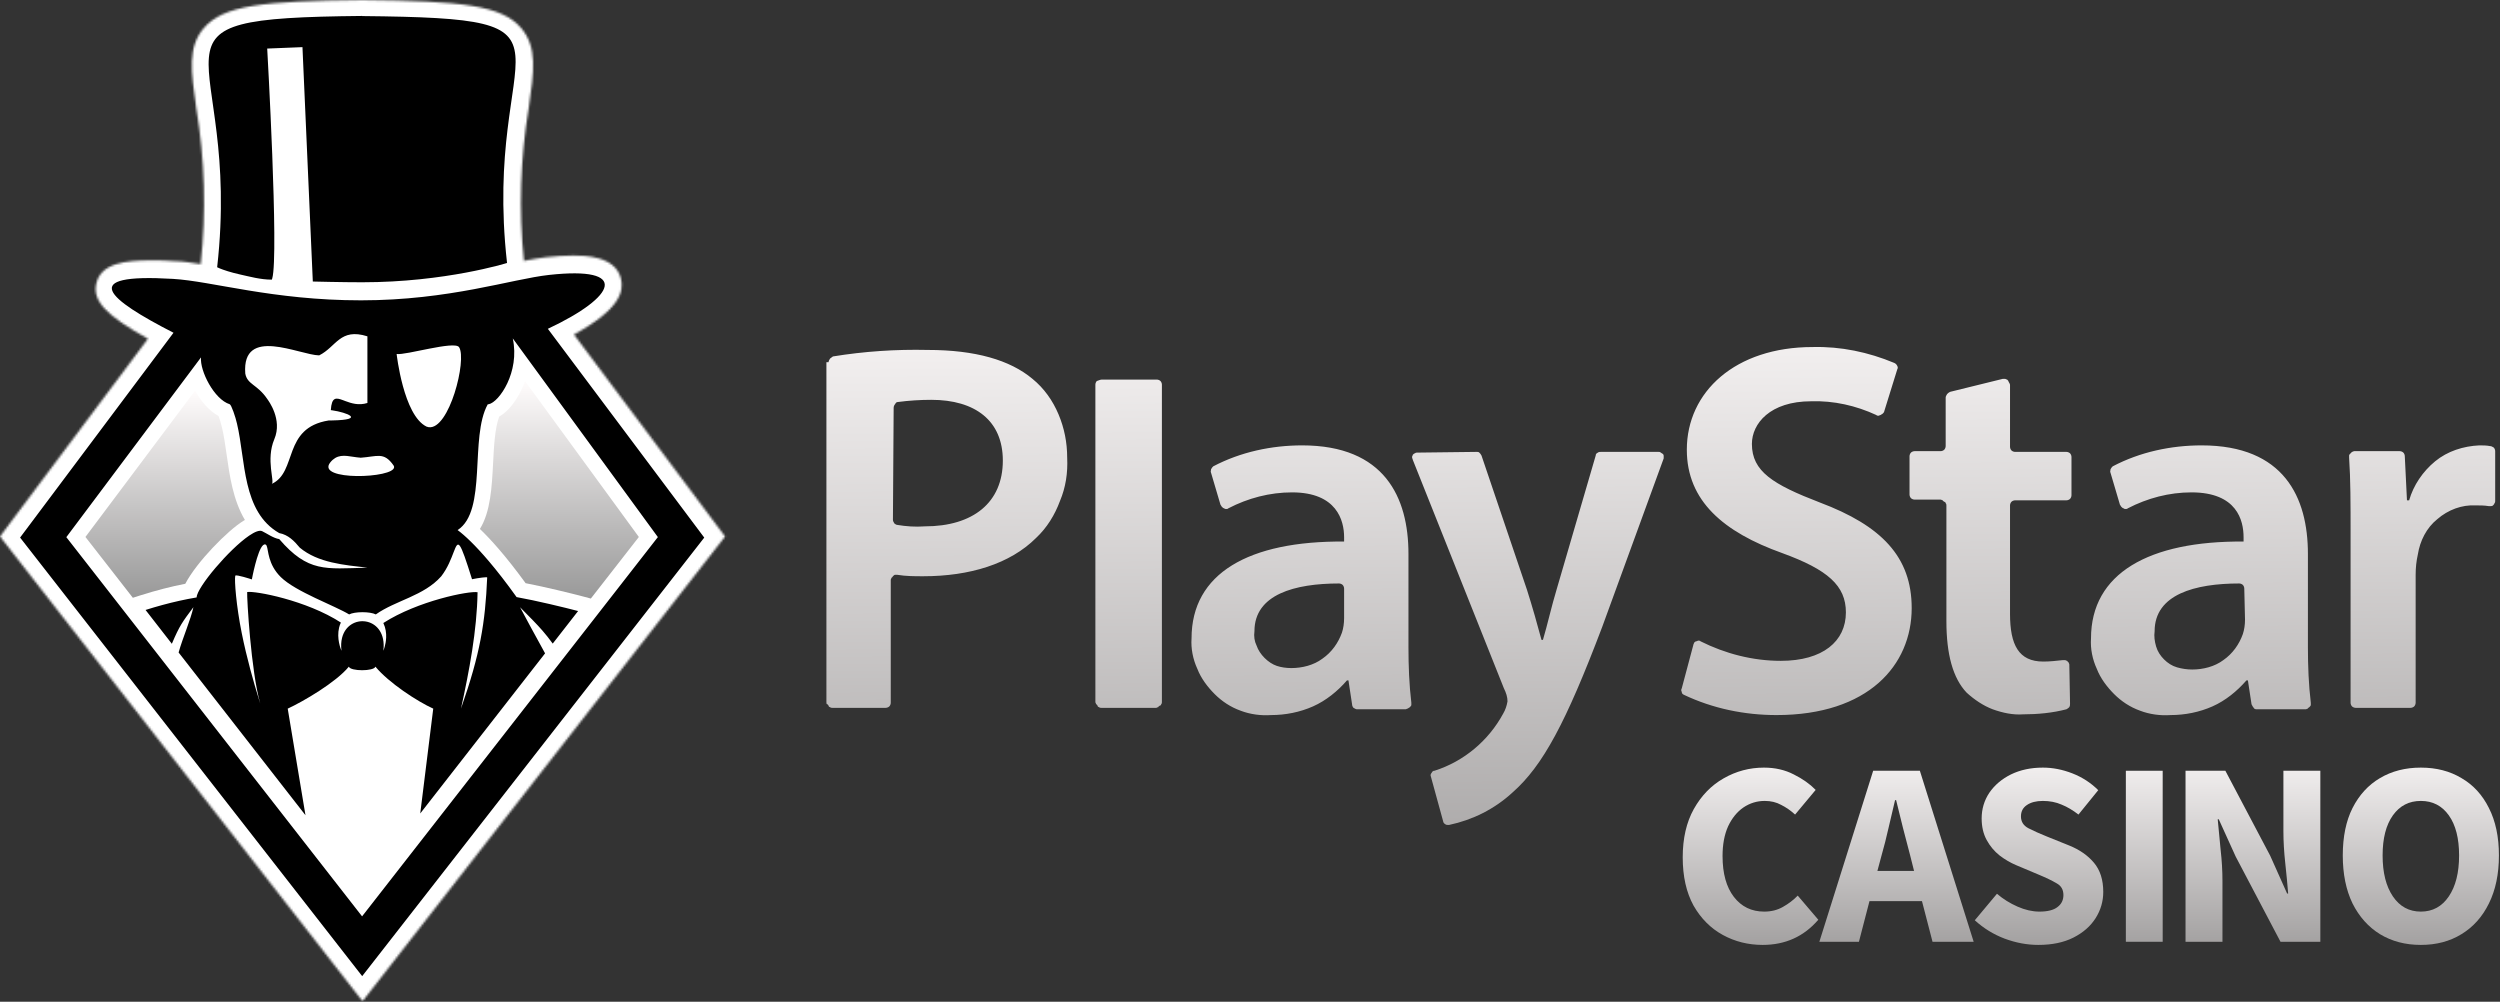 <svg width="1163" height="466" viewBox="0 0 1163 466" fill="none" xmlns="http://www.w3.org/2000/svg">
<rect x="0" y="0" width="1163" height="466" fill="#333333" stroke="none"/>
<path d="M385.455 168.509C385.455 167.836 385.791 167.5 386.128 166.827C386.464 166.491 387.137 166.154 387.473 165.818C401.936 163.463 416.736 162.454 431.536 162.791C453.735 162.791 469.881 167.5 480.308 176.245C485.689 180.618 489.726 186.336 492.417 192.726C495.107 199.117 496.453 205.844 496.453 212.908C496.789 219.971 495.78 226.698 493.089 233.089C490.735 239.48 487.035 245.535 481.989 250.244C469.881 262.352 451.045 268.07 429.518 268.07C425.481 268.07 421.445 268.071 417.409 267.398C417.072 267.398 416.736 267.398 416.4 267.398C416.063 267.398 415.727 267.734 415.391 268.07C415.054 268.407 415.054 268.743 414.718 268.743C414.718 269.08 414.382 269.416 414.382 269.752V326.933C414.382 327.606 414.045 328.278 413.709 328.615C413.373 328.951 412.7 329.288 412.027 329.288H387.137C386.8 329.288 386.464 329.288 386.128 328.951C385.791 328.951 385.455 328.615 385.455 328.279C385.118 327.942 385.119 327.606 384.782 327.606C384.446 327.606 384.446 326.933 384.446 326.597V168.509H385.455ZM415.391 241.835C415.391 242.507 415.727 242.844 416.063 243.516C416.4 243.853 417.072 244.189 417.409 244.189C421.445 244.862 425.818 245.198 430.19 244.862C452.726 244.862 466.517 233.762 466.517 214.253C466.517 195.754 453.735 185.999 433.218 185.999C428.172 185.999 422.791 186.336 417.745 187.008C417.072 187.008 416.736 187.345 416.4 188.017C416.063 188.354 415.727 189.026 415.727 189.699L415.391 241.835ZM512.598 176.581H538.161C538.834 176.581 539.507 176.918 539.843 177.254C540.179 177.59 540.516 178.263 540.516 178.936V326.597C540.516 326.933 540.516 327.269 540.179 327.606C540.179 327.942 539.843 328.279 539.507 328.279C539.17 328.615 538.834 328.615 538.834 328.951C538.498 328.951 538.161 329.288 537.825 329.288H512.262C511.925 329.288 511.589 329.288 511.253 328.951C510.916 328.951 510.58 328.615 510.58 328.279C510.244 327.942 510.243 327.606 509.907 327.606C509.907 327.269 509.571 326.933 509.571 326.597V178.936C509.571 178.263 509.907 177.59 510.244 177.254C511.253 176.918 511.925 176.581 512.598 176.581ZM631.332 329.96C630.66 329.96 630.323 329.624 629.65 329.288C629.314 328.951 628.978 328.279 628.978 327.606L627.296 316.506H626.623C622.251 321.551 616.869 325.924 610.814 328.615C604.76 331.306 598.033 332.651 591.306 332.651C586.597 332.988 581.551 332.315 577.179 330.633C572.47 328.951 568.433 326.26 565.07 322.897C561.706 319.533 558.679 315.497 556.997 311.124C554.979 306.752 553.97 301.706 554.306 296.997C554.306 266.725 580.879 251.589 625.278 251.925V249.907C625.278 242.171 621.914 229.053 601.06 229.053C590.633 229.053 580.542 231.744 571.461 236.453C571.124 236.789 570.788 236.789 570.451 236.789C570.115 236.789 569.779 236.789 569.442 236.453C569.106 236.453 568.77 236.117 568.433 235.78C568.097 235.444 568.097 235.107 567.761 234.771L563.388 219.971C563.052 219.299 563.388 218.962 563.388 218.29C563.724 217.617 564.061 217.281 564.397 216.944C577.179 210.217 591.642 207.19 605.769 207.19C644.114 207.19 655.214 231.408 655.214 257.643V301.034C655.214 309.779 655.55 318.524 656.559 326.933C656.559 327.269 656.559 327.606 656.559 327.942C656.559 328.279 656.223 328.615 655.886 328.951C655.55 329.288 655.214 329.288 654.877 329.624C654.541 329.624 654.205 329.96 653.868 329.96H631.332ZM625.278 273.789C625.278 273.116 624.941 272.443 624.605 272.107C624.269 271.77 623.596 271.434 622.923 271.434C602.405 271.434 583.57 276.479 583.57 293.634C583.233 295.988 583.569 298.343 584.579 300.361C585.251 302.379 586.597 304.397 588.278 306.079C589.96 307.761 591.978 309.106 593.997 309.779C596.015 310.452 598.369 310.788 600.724 310.788C605.769 310.788 611.151 309.443 615.187 306.415C619.56 303.388 622.587 299.015 624.269 294.306C624.941 292.288 625.278 289.934 625.278 287.579V273.789ZM686.831 210.217C687.504 210.217 687.84 210.217 688.177 210.553C688.513 210.89 688.849 211.226 689.186 211.899L710.376 274.461C712.731 281.861 715.422 291.279 717.103 297.67H717.776C719.794 290.943 721.812 281.861 724.167 274.125L742.33 211.899C742.33 211.226 742.667 210.89 743.339 210.553C743.676 210.217 744.348 210.217 744.685 210.217H771.593C771.93 210.217 772.266 210.217 772.602 210.553C772.939 210.89 773.275 210.89 773.612 211.226C773.948 211.562 773.948 211.899 773.948 212.235C773.948 212.572 773.948 212.908 773.948 213.244L745.357 291.615C728.54 336.015 717.776 356.196 703.649 368.641C695.24 376.378 685.149 381.423 674.05 383.778C673.377 383.778 672.704 383.778 672.368 383.441C671.695 383.105 671.359 382.432 671.359 382.096L665.641 361.242C665.304 360.569 665.641 359.896 665.977 359.56C666.313 358.887 666.65 358.551 667.323 358.551C681.113 354.178 692.549 344.424 699.276 331.978C700.286 330.297 700.958 328.279 701.295 326.26C701.295 324.242 700.622 322.224 699.613 320.206L657.232 213.917C657.232 213.581 656.895 213.244 656.895 212.571C656.895 212.235 657.232 211.899 657.232 211.562C657.568 211.226 657.904 210.89 658.241 210.89C658.577 210.553 658.914 210.553 659.25 210.553L686.831 210.217ZM787.739 300.024C787.739 299.688 788.075 299.352 788.075 299.015C788.411 298.679 788.748 298.343 789.084 298.343C789.42 298.343 789.757 298.006 790.093 298.006C790.429 298.006 790.766 298.006 791.102 298.343C802.538 304.061 815.32 307.424 828.438 307.424C847.947 307.424 858.71 298.343 858.71 284.888C858.71 272.443 850.301 265.043 829.111 257.307C801.866 247.553 784.711 233.089 784.711 209.208C784.711 182.299 807.247 161.445 843.237 161.445C856.355 161.109 869.137 163.8 881.246 168.845C881.919 169.181 882.255 169.518 882.591 170.19C882.928 170.863 882.928 171.2 882.591 171.872L876.537 191.381C876.537 191.717 876.201 192.054 875.864 192.39C875.528 192.726 875.191 192.726 874.855 193.063C874.519 193.063 874.182 193.399 873.846 193.399C873.51 193.399 873.173 193.399 872.837 193.063C863.419 188.69 852.992 186.336 842.565 186.672C823.392 186.672 814.983 197.099 814.983 206.517C814.983 219.299 824.738 225.353 846.601 233.762C875.191 244.525 889.319 258.989 889.319 282.87C889.319 309.443 869.137 332.651 826.42 332.651C811.62 332.651 796.82 329.624 783.366 323.233C782.693 322.897 782.357 322.56 782.357 321.888C782.02 321.215 782.02 320.879 782.357 320.206L787.739 300.024ZM935.063 179.272V207.862C935.063 208.535 935.399 209.208 935.736 209.544C936.072 209.881 936.745 210.217 937.418 210.217H961.299C961.972 210.217 962.644 210.553 962.981 210.89C963.317 211.226 963.654 211.899 963.654 212.571V230.398C963.654 231.071 963.317 231.744 962.981 232.08C962.644 232.417 961.972 232.753 961.299 232.753H937.418C936.745 232.753 936.072 233.089 935.736 233.426C935.399 233.762 935.063 234.435 935.063 235.107V285.561C935.063 300.024 939.099 307.761 950.536 307.761C953.563 307.761 956.59 307.424 959.617 307.088C959.954 307.088 960.29 307.088 960.626 307.088C960.963 307.088 961.299 307.424 961.635 307.424C961.972 307.761 961.972 308.097 962.308 308.097C962.308 308.433 962.644 308.77 962.644 309.106L962.981 327.269C962.981 327.942 962.981 328.278 962.644 328.951C962.308 329.288 961.972 329.624 961.299 329.96C954.908 331.642 947.845 332.315 941.118 332.315C936.409 332.651 931.7 331.642 926.991 329.96C922.618 328.279 918.582 325.588 914.882 322.224C908.491 315.497 905.464 304.397 905.464 288.925V235.107C905.464 234.771 905.464 234.435 905.127 234.098C905.127 233.762 904.791 233.426 904.455 233.426C904.118 233.089 903.782 233.089 903.782 232.753C903.445 232.753 903.109 232.417 902.773 232.417H890.664C889.991 232.417 889.318 232.08 888.982 231.744C888.646 231.408 888.309 230.735 888.309 230.062V212.235C888.309 211.562 888.646 210.89 888.982 210.553C889.318 210.217 889.991 209.881 890.664 209.881H902.773C903.446 209.881 904.118 209.544 904.455 209.208C904.791 208.872 905.127 208.199 905.127 207.526V184.99C905.127 184.317 905.464 183.981 905.8 183.308C906.136 182.972 906.473 182.636 907.145 182.299L931.7 176.245C932.036 176.245 932.372 176.245 932.709 176.245C933.045 176.245 933.381 176.581 933.718 176.581C934.054 176.918 934.39 177.254 934.39 177.59C935.063 178.599 935.063 178.936 935.063 179.272ZM1050.1 329.96C1049.42 329.96 1048.75 329.96 1048.42 329.288C1048.08 328.951 1047.74 328.279 1047.41 327.606L1045.72 316.506H1045.05C1040.68 321.551 1035.3 325.924 1029.24 328.615C1023.19 331.306 1016.46 332.651 1009.73 332.651C1005.03 332.988 999.98 332.315 995.608 330.633C990.899 328.951 986.862 326.26 983.499 322.897C980.135 319.533 977.108 315.497 975.426 311.124C973.408 306.752 972.399 301.706 972.735 296.997C972.735 266.725 999.644 251.589 1043.71 251.925V249.907C1043.71 242.171 1040.68 229.053 1019.49 229.053C1009.06 229.053 998.971 231.744 989.889 236.453C989.553 236.789 989.217 236.789 988.88 236.789C988.544 236.789 988.208 236.789 987.871 236.453C987.535 236.453 987.199 236.117 986.862 235.78C986.526 235.444 986.526 235.107 986.189 234.771L981.817 219.971C981.48 219.299 981.817 218.962 981.817 218.29C982.153 217.617 982.49 217.281 982.826 216.944C995.607 210.217 1010.07 207.19 1024.2 207.19C1062.54 207.19 1073.64 231.408 1073.64 257.643V301.034C1073.64 309.779 1073.98 318.524 1074.99 326.933C1074.99 327.269 1074.99 327.606 1074.99 327.942C1074.99 328.279 1074.65 328.615 1074.32 328.951C1073.98 329.288 1073.64 329.288 1073.64 329.624C1073.31 329.624 1072.97 329.96 1072.63 329.96H1050.1ZM1044.04 273.789C1044.04 273.116 1043.71 272.443 1043.37 272.107C1043.03 271.77 1042.36 271.434 1041.69 271.434C1021.17 271.434 1002.33 276.479 1002.33 293.634C1002 295.988 1002.33 298.343 1003.01 300.697C1003.68 303.052 1005.03 305.07 1006.71 306.752C1008.39 308.433 1010.41 309.779 1012.76 310.452C1015.12 311.124 1017.47 311.461 1019.83 311.461C1024.87 311.461 1030.25 310.115 1034.29 307.088C1038.66 304.061 1041.69 299.688 1043.37 294.979C1044.04 292.961 1044.38 290.606 1044.38 288.252L1044.04 273.789ZM1093.49 248.898C1093.49 234.098 1093.49 222.999 1092.81 212.908C1092.81 212.571 1092.81 212.235 1092.81 211.899C1092.81 211.562 1093.15 211.226 1093.49 210.89C1093.82 210.553 1093.82 210.553 1094.16 210.217C1094.5 210.217 1094.83 209.881 1095.17 209.881H1116.36C1117.03 209.881 1117.71 210.217 1118.04 210.553C1118.38 210.89 1118.71 211.562 1118.71 212.235L1119.72 232.753H1120.73C1122.75 225.689 1127.12 219.299 1132.84 214.59C1138.56 209.881 1145.96 207.526 1153.36 207.19C1155.04 207.19 1156.72 207.19 1158.4 207.526C1159.08 207.526 1159.41 207.862 1160.09 208.199C1160.42 208.535 1160.76 209.208 1160.76 209.881V233.089C1160.76 233.426 1160.76 233.762 1160.42 234.098C1160.42 234.435 1160.09 234.771 1159.75 235.107C1159.41 235.444 1159.08 235.444 1158.74 235.444C1158.4 235.444 1158.07 235.444 1157.73 235.444C1155.71 235.107 1153.7 235.107 1151.68 235.107C1145.29 234.771 1138.9 237.126 1133.85 241.498C1128.81 245.535 1125.78 251.589 1124.77 257.98C1124.1 261.007 1123.76 264.034 1123.76 267.398V326.933C1123.76 327.606 1123.42 328.278 1123.09 328.615C1122.75 328.951 1122.08 329.288 1121.41 329.288H1095.84C1095.17 329.288 1094.5 328.951 1094.16 328.615C1093.82 328.278 1093.49 327.606 1093.49 326.933V248.898Z" fill="url(#paint0_linear_155_1066)"/>
<path d="M819.982 439.575C813.274 439.575 807.097 438.03 801.452 434.939C795.807 431.848 791.267 427.293 787.831 421.273C784.477 415.172 782.8 407.689 782.8 398.823C782.8 390.038 784.518 382.554 787.954 376.372C791.472 370.109 796.094 365.35 801.82 362.096C807.629 358.761 813.887 357.094 820.596 357.094C825.75 357.094 830.372 358.151 834.462 360.266C838.553 362.3 841.948 364.699 844.648 367.465L835.076 378.934C833.031 377.063 830.863 375.559 828.572 374.42C826.363 373.2 823.827 372.59 820.964 372.59C817.364 372.59 814.051 373.606 811.024 375.64C808.079 377.673 805.706 380.602 803.907 384.425C802.189 388.248 801.33 392.844 801.33 398.213C801.33 406.347 803.088 412.692 806.606 417.247C810.124 421.802 814.828 424.08 820.718 424.08C823.991 424.08 826.895 423.347 829.431 421.883C832.049 420.419 834.34 418.67 836.303 416.637L845.875 427.862C839.166 435.671 830.535 439.575 819.982 439.575Z" fill="url(#paint1_linear_155_1066)"/>
<path d="M875.326 397.846L873.363 405.167H890.42L888.579 397.846C887.516 393.861 886.411 389.631 885.266 385.157C884.203 380.683 883.139 376.372 882.076 372.224H881.585C880.603 376.453 879.58 380.805 878.517 385.279C877.535 389.672 876.472 393.861 875.326 397.846ZM846.366 438.111L871.399 358.558H893.12L918.153 438.111H899.01L894.101 419.199H869.681L864.773 438.111H846.366Z" fill="url(#paint2_linear_155_1066)"/>
<path d="M948.248 439.575C943.012 439.575 937.776 438.599 932.541 436.647C927.387 434.695 922.764 431.848 918.674 428.106L928.982 415.783C931.845 418.223 935.036 420.216 938.554 421.761C942.071 423.307 945.466 424.08 948.739 424.08C952.502 424.08 955.284 423.388 957.083 422.005C958.965 420.622 959.906 418.752 959.906 416.393C959.906 413.871 958.842 412.041 956.715 410.902C954.67 409.682 951.888 408.34 948.371 406.876L937.94 402.483C935.24 401.344 932.663 399.839 930.209 397.968C927.755 396.016 925.75 393.617 924.196 390.77C922.642 387.923 921.864 384.588 921.864 380.764C921.864 376.372 923.051 372.386 925.423 368.807C927.877 365.228 931.232 362.381 935.486 360.266C939.822 358.151 944.771 357.094 950.334 357.094C954.915 357.094 959.497 357.989 964.078 359.778C968.659 361.568 972.668 364.171 976.104 367.587L966.9 378.934C964.283 376.901 961.665 375.355 959.047 374.298C956.429 373.159 953.525 372.59 950.334 372.59C947.225 372.59 944.73 373.24 942.849 374.542C941.049 375.762 940.149 377.511 940.149 379.788C940.149 382.229 941.294 384.059 943.585 385.279C945.957 386.499 948.862 387.801 952.297 389.183L962.605 393.332C967.432 395.284 971.277 397.968 974.141 401.385C977.004 404.801 978.436 409.316 978.436 414.928C978.436 419.321 977.249 423.388 974.877 427.13C972.504 430.872 969.068 433.881 964.569 436.159C960.069 438.437 954.629 439.575 948.248 439.575Z" fill="url(#paint3_linear_155_1066)"/>
<path d="M988.948 438.111V358.558H1006.08V438.111H988.948Z" fill="url(#paint4_linear_155_1066)"/>
<path d="M1016.71 438.111V358.558H1035.24L1056.1 398.091L1063.96 415.661H1064.45C1064.12 411.431 1063.67 406.713 1063.1 401.507C1062.53 396.301 1062.24 391.339 1062.24 386.621V358.558H1079.42V438.111H1060.89L1040.03 398.457L1032.17 381.131H1031.68C1032.09 385.523 1032.54 390.241 1033.03 395.284C1033.61 400.327 1033.89 405.208 1033.89 409.926V438.111H1016.71Z" fill="url(#paint5_linear_155_1066)"/>
<path d="M1126.18 439.575C1118.98 439.575 1112.64 437.908 1107.16 434.573C1101.76 431.238 1097.51 426.479 1094.4 420.297C1091.37 414.034 1089.86 406.591 1089.86 397.968C1089.86 389.265 1091.37 381.903 1094.4 375.884C1097.51 369.783 1101.76 365.147 1107.16 361.974C1112.64 358.721 1118.98 357.094 1126.18 357.094C1133.38 357.094 1139.68 358.721 1145.08 361.974C1150.56 365.147 1154.81 369.783 1157.84 375.884C1160.95 381.985 1162.5 389.346 1162.5 397.968C1162.5 406.591 1160.95 414.034 1157.84 420.297C1154.81 426.479 1150.56 431.238 1145.08 434.573C1139.68 437.908 1133.38 439.575 1126.18 439.575ZM1126.18 424.08C1131.66 424.08 1136 421.721 1139.19 417.003C1142.38 412.285 1143.97 405.94 1143.97 397.968C1143.97 389.997 1142.38 383.774 1139.19 379.3C1136 374.826 1131.66 372.59 1126.18 372.59C1120.7 372.59 1116.36 374.826 1113.17 379.3C1109.98 383.774 1108.39 389.997 1108.39 397.968C1108.39 405.94 1109.98 412.285 1113.17 417.003C1116.36 421.721 1120.7 424.08 1126.18 424.08Z" fill="url(#paint6_linear_155_1066)"/>
<mask id="mask0_155_1066" style="mask-type:luminance" maskUnits="userSpaceOnUse" x="0" y="0" width="338" height="466">
<path d="M0 249.586L68.831 157.593C49.173 146.642 42.875 139.906 44.847 131.693C47.092 122.439 58.317 121.124 70.145 121.124C73.54 121.124 77.373 121.124 81.644 121.508C84.93 121.508 88.598 122.165 93.362 122.877C96.001 98.656 95.3 74.188 91.281 50.158C88.872 33.129 87.229 21.903 94.841 13.032C103.93 2.519 122.055 0.438 168.545 0C215.198 0.438 233.378 2.519 242.413 13.032C250.024 21.903 248.436 33.129 245.972 50.158C242.064 73.681 241.309 97.621 243.727 121.343C248.053 120.522 251.229 119.975 254.131 119.646C258.295 119.174 262.481 118.918 266.671 118.879C271.544 118.879 286.438 118.879 288.903 129.831C290.107 135.307 288.903 143.63 266.999 155.622L337.308 249.586L168.654 465.771L0 249.586Z" fill="white"/>
</mask>
<g mask="url(#mask0_155_1066)">
<mask id="mask1_155_1066" style="mask-type:luminance" maskUnits="userSpaceOnUse" x="-28" y="-28" width="393" height="522">
<path d="M364.689 -27.381H-27.377V493.148H364.689V-27.381Z" fill="white"/>
</mask>
<g mask="url(#mask1_155_1066)">
<rect x="-27.652" y="-27.872" width="394.257" height="523.047" fill="white"/>
</g>
</g>
<path d="M232.232 193.775C230.226 199.196 229.793 207.41 229.392 215.388C228.817 226.583 228.212 238.062 223.247 246.072C228.125 250.722 235.277 258.589 244.545 271.335V271.304C253.758 273.082 265.93 276.072 270.871 277.385L274.859 278.448C283.066 267.913 290.674 258.18 297.196 249.801L244.238 177.292C242.688 181.737 240.509 185.561 238.18 188.456C236.685 190.321 234.679 192.414 232.24 193.767L232.232 193.775Z" fill="url(#paint7_linear_155_1066)"/>
<path d="M113.217 242.319C113.421 242.201 113.649 242.059 113.932 241.886C108.417 232.642 106.812 221.273 105.435 211.517C104.774 206.898 104.169 202.563 103.224 198.716C102.878 197.111 102.194 194.987 101.675 193.547C97.253 191.108 93.469 186.631 90.738 181.745L39.755 249.778V249.809C44.319 255.663 52.155 265.71 61.801 278.086L65.388 276.937C72.564 274.671 79.543 272.861 86.199 271.571C91.509 261.406 105.947 246.741 113.209 242.319H113.217Z" fill="url(#paint8_linear_155_1066)"/>
<path d="M126.449 130.078C126.52 129.929 126.583 129.74 126.646 129.527C129.785 118.725 124.302 22.589 124.302 22.589L140.706 21.928L145.521 130.967C145.521 130.967 159.226 131.313 168.487 131.313C207.251 131.313 235.874 122.336 235.874 122.336C224.065 17.2 280.492 8.592 168.432 7.475L168.487 7.42C56.426 8.537 112.862 19.182 101.021 124.319C101.021 124.319 102.516 125.121 105.993 126.191C107.52 126.663 109.431 127.183 111.776 127.71C116.103 128.654 121.154 130.094 126.457 130.094L126.449 130.078Z" fill="black"/>
<path d="M327.605 250.077C327.605 250.077 259.793 159.566 254.86 152.965C286.944 137.883 293.058 123.744 255.403 127.898C238.086 129.794 209.038 139.716 167.945 139.716C126.851 139.716 98.606 130.794 80.432 129.732C35.586 127.064 50.125 139.11 80.715 154.798C75.987 161.108 9.347 250.077 9.347 250.077L168.488 454.103L327.628 250.077H327.597H327.605ZM184.53 164.672C188.59 165.38 211.563 158.362 213.57 161.517C217.315 167.269 208.967 200.211 199.368 198.716C199.054 198.669 198.739 198.582 198.424 198.456C187.669 193.24 184.514 164.672 184.514 164.672H184.53ZM178.322 289.824C178.322 289.824 178.338 289.872 178.354 289.887C179.447 292.177 179.723 294.553 179.636 296.622C179.495 300.029 178.385 302.617 178.33 302.735V302.751C178.401 302.185 178.448 301.642 178.472 301.115C179.101 286.551 162.012 285.104 159.117 296.772C158.692 298.487 158.574 300.477 158.857 302.751C158.857 302.751 158.842 302.72 158.818 302.657C158.511 301.949 156.529 297.016 157.748 291.964C157.929 291.201 158.189 290.438 158.543 289.691C158.558 289.667 158.566 289.636 158.574 289.612C142.548 279.227 118.543 274.758 114.987 275.419C114.987 275.434 114.987 275.458 114.987 275.482C114.806 277.928 116.765 312.578 121.084 327.306C120.88 326.669 120.66 325.969 120.424 325.229C118.158 317.967 114.727 305.938 112.43 294.38C109.936 282.02 108.96 269.832 109.448 267.818C109.448 267.803 109.479 267.787 109.495 267.779C109.991 267.205 116.592 269.353 117.111 269.526C117.135 269.526 117.166 269.541 117.166 269.541C117.166 269.541 119.652 256.056 122.375 253.617C122.548 253.46 122.729 253.357 122.902 253.294C123.13 253.216 123.358 253.216 123.586 253.334C123.775 253.428 123.925 253.625 124.051 253.908C124.932 255.938 124.546 262.484 130.644 268.479C137.583 275.301 155.82 281.784 162.414 285.828C165.081 284.451 172.162 284.451 174.829 285.828C184.144 279.234 197.134 277.283 205.277 268.078C211.335 260.218 211.674 250.69 213.995 254.042C215.112 255.655 216.693 260.25 219.589 269.455H219.604C222.783 268.794 226.638 268.338 226.638 268.629V268.644C225.725 289.95 223.334 304.215 214.616 329.147C214.561 329.305 214.506 329.462 214.451 329.627C218.29 312.106 221.878 293.326 222.161 275.568H222.193V275.513C218.463 274.742 194.349 279.502 178.322 289.824ZM183.027 216.434C183.224 216.717 183.326 216.985 183.342 217.252C183.562 222.579 146.67 223.838 153.641 215.12C154.373 214.2 155.136 213.539 155.923 213.067C159.361 211.005 163.326 212.634 167.661 212.909V212.941H167.717C175.545 212.398 178.527 210.069 183.027 216.442V216.434ZM148.472 165.325C156.497 161.336 158.11 152.422 170.911 156.458C170.911 156.458 170.911 156.458 170.919 156.458V187.465C166.859 188.747 163.413 187.607 160.698 186.592C160.281 186.434 159.888 186.285 159.51 186.143C156.269 184.94 154.302 184.609 153.893 190.793C154.105 190.817 154.326 190.848 154.538 190.88C161.352 191.871 170.258 195.27 154.538 195.585C154.011 195.592 153.468 195.6 152.886 195.608C131.265 199.054 138.496 219.581 126.395 225.12C126.395 225.12 126.403 225.12 126.411 225.112C127.945 224.286 123.547 213.853 127.63 204.271C131.501 195.12 124.853 186.348 124.302 185.569C119.629 178.685 115.042 178.976 114.098 173.752V173.696C112.493 151.47 139.275 165.152 148.48 165.325H148.472ZM306.016 249.935V249.88C298.077 260.069 288.274 272.641 277.472 286.504C241.642 332.468 194.813 392.53 168.44 426.29C164.931 421.782 97.796 335.709 58.268 285.025C44.492 267.362 34.067 253.995 30.857 249.888L93.406 166.395L93.508 166.261C92.91 172.485 99.613 185.789 106.867 188.055C107.638 188.315 109.59 194.05 110.251 197.087C114.326 214.152 112.548 238.07 129.896 247.992C134.05 248.763 136.836 251.603 139.448 254.758C147.961 261.87 160.179 262.846 170.934 264.081C170.777 264.081 170.635 264.089 170.478 264.097C151.509 264.577 143.327 266.394 129.896 250.777C127.284 250.431 123.964 248.055 121.95 247.103C120.699 246.512 118.527 247.394 115.9 249.18C106.608 255.497 91.62 273.216 91.447 277.928C91.415 277.928 91.391 277.936 91.36 277.944C86.097 278.825 80.746 280.029 75.514 281.453C72.879 282.169 70.267 282.94 67.71 283.751L67.733 283.782L79.905 299.439L79.944 299.494C83.532 291.012 84.916 289.25 89.865 282.61C89.904 282.555 89.936 282.507 89.975 282.46C88.74 288.227 84.987 296.717 83.091 303.538L142.02 379.139L142.107 379.249L133.862 329.753L133.846 329.659C141.045 326.331 156.3 317.44 162.288 310.131C163.004 312.342 173.932 312.342 174.648 310.131C180.816 317.613 194.176 326.331 201.548 329.659L201.532 329.761L195.498 378.415L195.545 378.36L253.569 303.939C248.982 295.568 243.931 286.363 241.925 282.484C246.599 287.228 249.643 290.257 252.373 293.389C253.978 295.237 255.473 297.118 257.126 299.399L267.188 286.496L268.896 284.301L268.935 284.254C263.058 282.704 249.108 279.321 240.328 277.771C240.328 277.771 240.328 277.771 240.32 277.771C235.521 271.052 231.193 265.529 227.386 261.044C221.028 253.554 216.127 248.983 212.925 246.63C212.909 246.623 212.893 246.607 212.877 246.591C226.788 237.614 218.353 203.515 226.898 188.087C226.913 188.087 226.929 188.087 226.945 188.087C227.079 188.087 227.212 188.071 227.354 188.039C232.145 187.119 241.925 173.122 238.542 157.434L238.636 157.56L306.071 249.896L306.016 249.927V249.935Z" fill="black"/>
<defs>
<linearGradient id="paint0_linear_155_1066" x1="899.141" y1="116.859" x2="902.134" y2="561.233" gradientUnits="userSpaceOnUse">
<stop stop-color="#FFFCFC"/>
<stop offset="0.811" stop-color="#929090"/>
</linearGradient>
<linearGradient id="paint1_linear_155_1066" x1="977.679" y1="342.05" x2="977.679" y2="490.51" gradientUnits="userSpaceOnUse">
<stop stop-color="#FFFCFC"/>
<stop offset="0.78" stop-color="#929090"/>
</linearGradient>
<linearGradient id="paint2_linear_155_1066" x1="977.679" y1="342.05" x2="977.679" y2="490.51" gradientUnits="userSpaceOnUse">
<stop stop-color="#FFFCFC"/>
<stop offset="0.78" stop-color="#929090"/>
</linearGradient>
<linearGradient id="paint3_linear_155_1066" x1="977.679" y1="342.05" x2="977.679" y2="490.51" gradientUnits="userSpaceOnUse">
<stop stop-color="#FFFCFC"/>
<stop offset="0.78" stop-color="#929090"/>
</linearGradient>
<linearGradient id="paint4_linear_155_1066" x1="977.679" y1="342.05" x2="977.679" y2="490.51" gradientUnits="userSpaceOnUse">
<stop stop-color="#FFFCFC"/>
<stop offset="0.78" stop-color="#929090"/>
</linearGradient>
<linearGradient id="paint5_linear_155_1066" x1="977.679" y1="342.05" x2="977.679" y2="490.51" gradientUnits="userSpaceOnUse">
<stop stop-color="#FFFCFC"/>
<stop offset="0.78" stop-color="#929090"/>
</linearGradient>
<linearGradient id="paint6_linear_155_1066" x1="977.679" y1="342.05" x2="977.679" y2="490.51" gradientUnits="userSpaceOnUse">
<stop stop-color="#FFFCFC"/>
<stop offset="0.78" stop-color="#929090"/>
</linearGradient>
<linearGradient id="paint7_linear_155_1066" x1="260.222" y1="177.292" x2="260.222" y2="278.448" gradientUnits="userSpaceOnUse">
<stop stop-color="#FFFCFC"/>
<stop offset="1" stop-color="#999999"/>
</linearGradient>
<linearGradient id="paint8_linear_155_1066" x1="76.844" y1="181.745" x2="76.844" y2="278.086" gradientUnits="userSpaceOnUse">
<stop stop-color="#FFFCFC"/>
<stop offset="1" stop-color="#999999"/>
</linearGradient>
</defs>
</svg>
